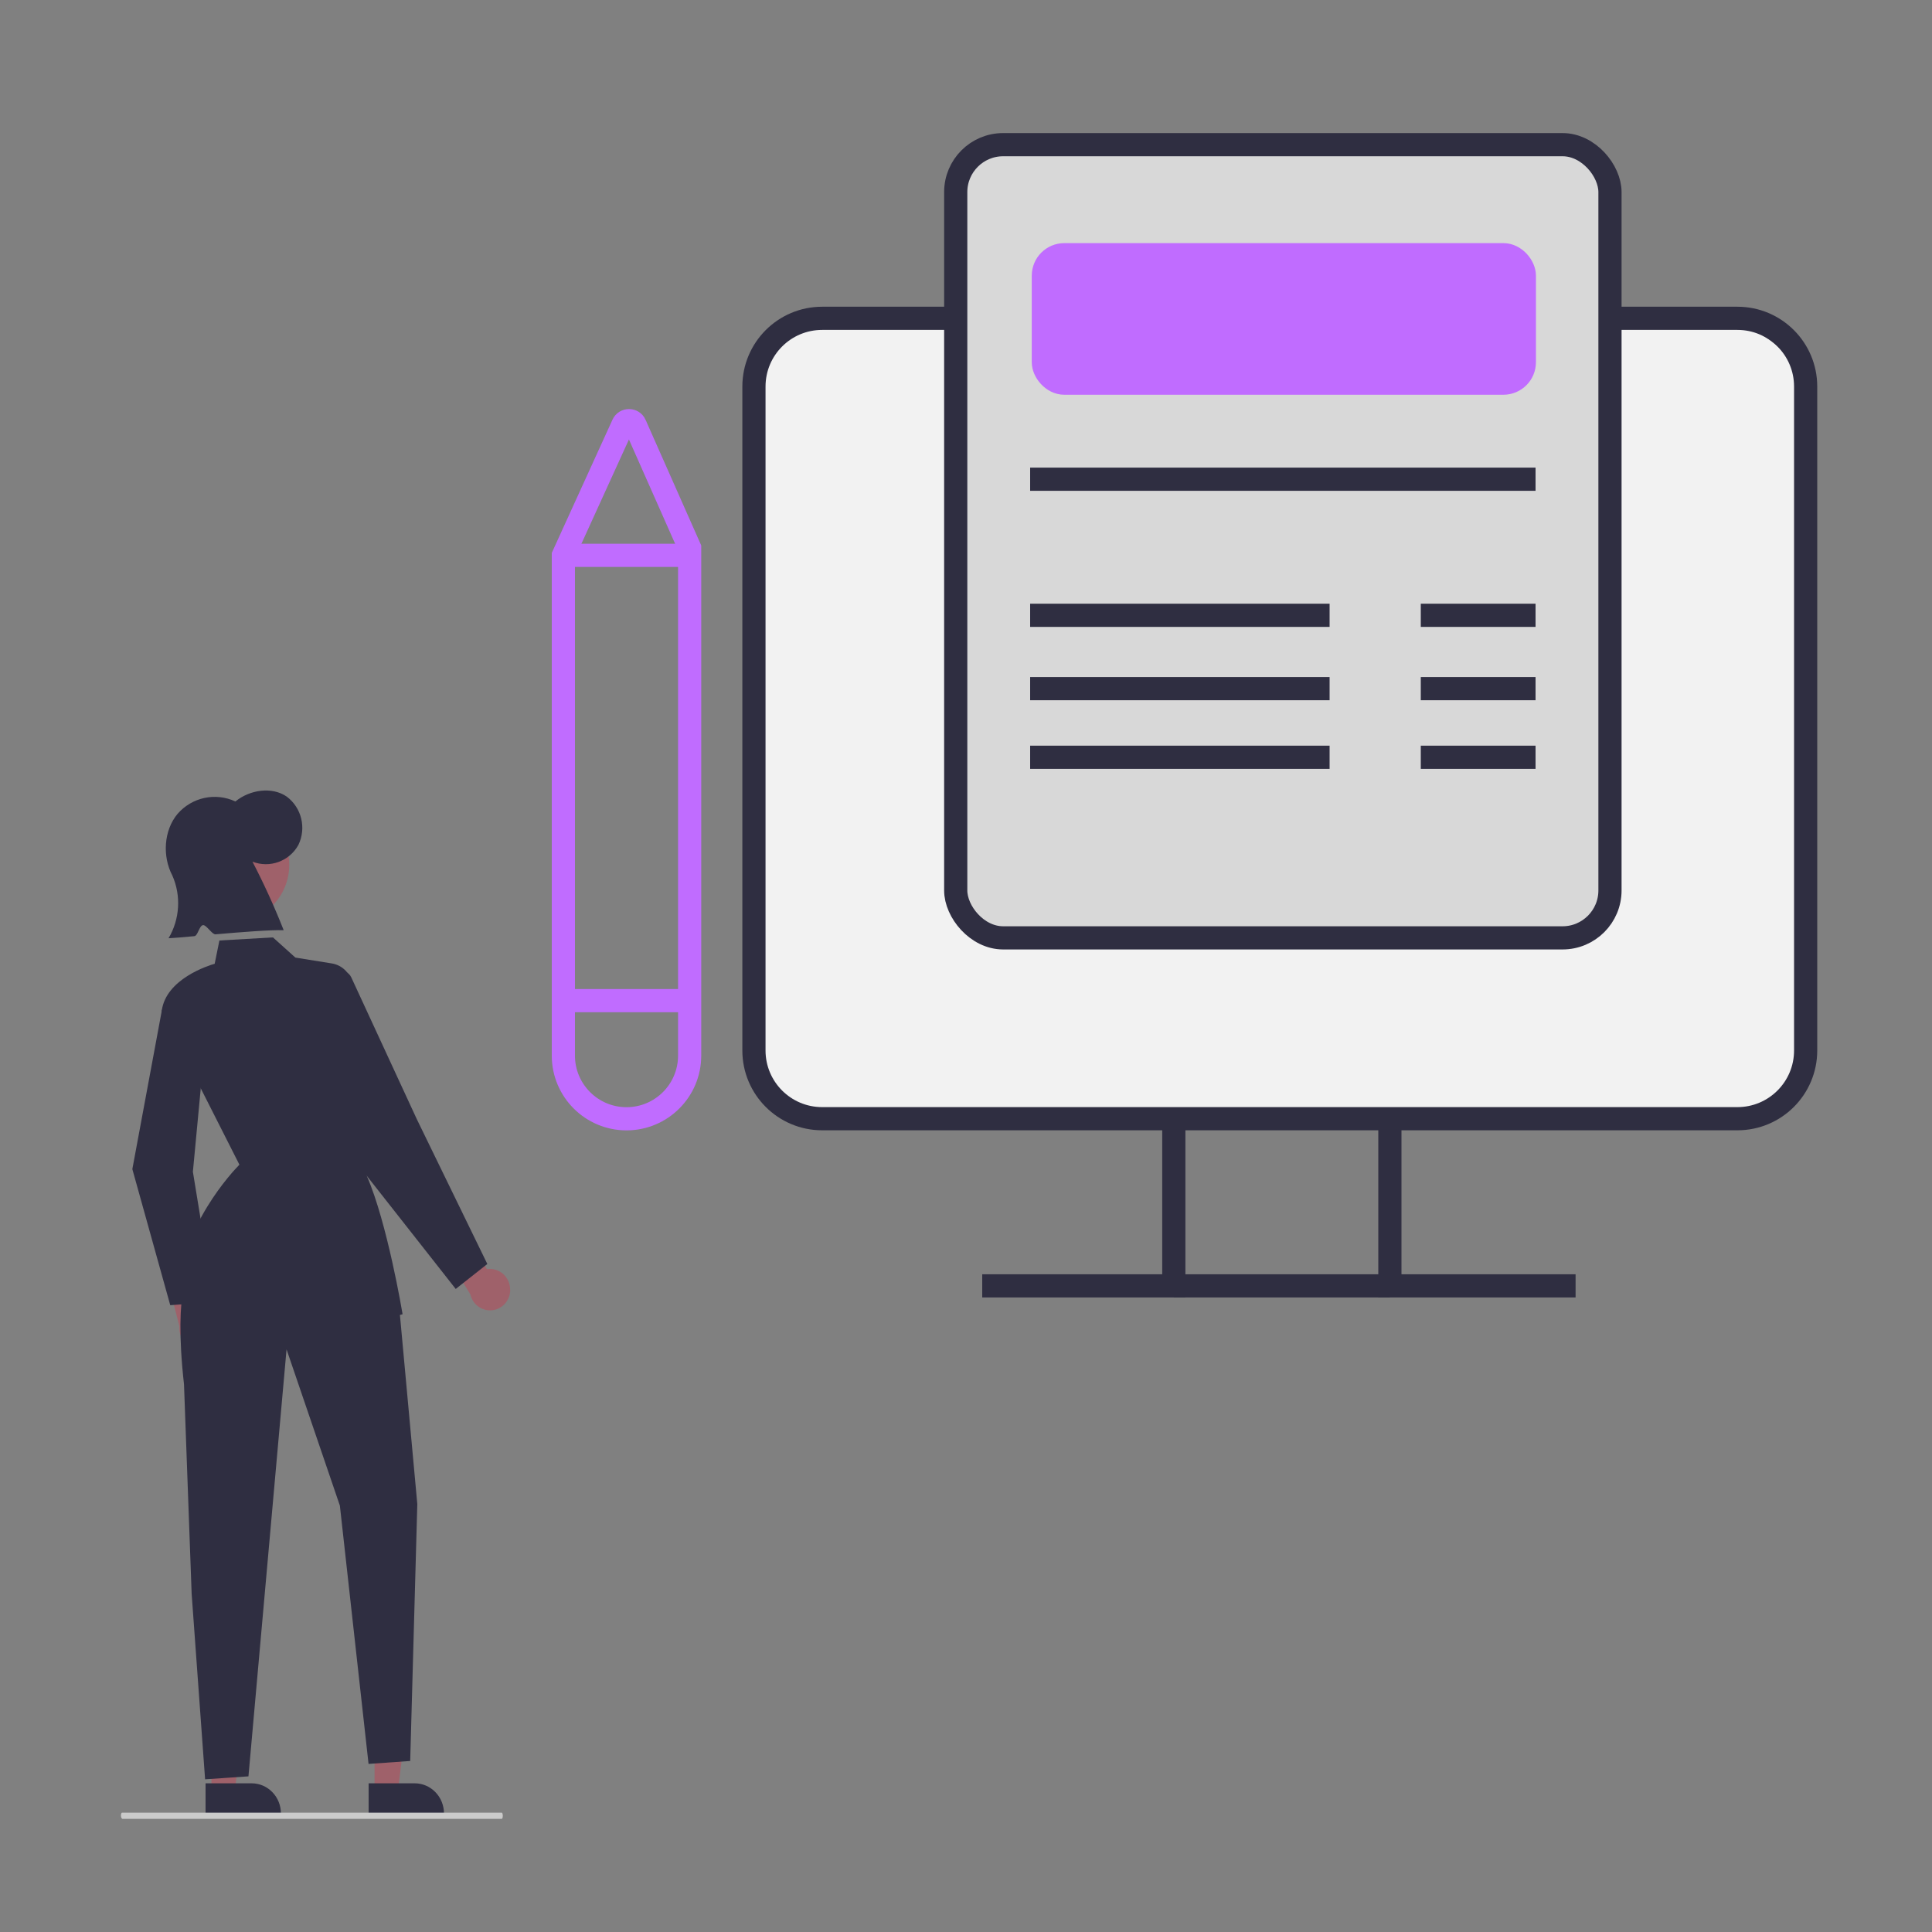 <?xml version="1.0" encoding="UTF-8"?>
<svg id="Layer_1" data-name="Layer 1" xmlns="http://www.w3.org/2000/svg" width="250" height="250" viewBox="0 0 250 250">
  <rect x="0" y="0" width="250" height="250" fill="#808080" stroke="none"/>
  <defs>
    <style>
      .cls-1 {
        fill: #9f616a;
      }

      .cls-1, .cls-2, .cls-3, .cls-4, .cls-5 {
        stroke-width: 0px;
      }

      .cls-2 {
        fill: #f2f2f2;
      }

      .cls-3 {
        fill: #2f2e41;
      }

      .cls-6 {
        fill: #c06cff;
      }

      .cls-6, .cls-7 {
        stroke: #c06cff;
      }

      .cls-6, .cls-7, .cls-8 {
        stroke-miterlimit: 10;
        stroke-width: 3px;
      }

      .cls-7, .cls-8 {
        fill: none;
      }

      .cls-8 {
        stroke: #2f2e41;
      }

      .cls-4 {
        fill: #cbcbcb;
      }

      .cls-5 {
        fill: #d8d8d8;
      }
    </style>
  </defs>
  <rect class="cls-2" x="97.56" y="42.23" width="136.09" height="102.53" rx="9.92" ry="9.92"/>
  <rect class="cls-5" x="113.82" y="27.41" width="104.37" height="84.66" rx="9.92" ry="9.92" transform="translate(96.26 235.73) rotate(-90)"/>
  <path class="cls-1" d="M28.3,172.71c.46-1.4-.27-2.91-1.66-3.39-.13-.05-.27-.08-.42-.1l-1.42-5.91h-3.71l2.13,8.34c-.11,1.22.63,2.37,1.77,2.77,1.37.46,2.84-.29,3.3-1.67,0,0,0-.02,0-.03Z"/>
  <path class="cls-3" d="M22.03,168.89l5.69-.41-2.76-16.85,1.75-18.56-5.75-2.42-3.83,20.61v.04l4.9,17.59h0Z"/>
  <path class="cls-1" d="M66.01,166.91c.02-1.47-1.13-2.69-2.58-2.71-.14,0-.28,0-.42.03l-3.12-5.19-3.53,1.18,4.5,7.26c.31,1.42,1.7,2.33,3.1,2.02,1.2-.26,2.06-1.34,2.06-2.59h0Z"/>
  <polygon class="cls-1" points="48.47 231.78 51.49 231.78 52.94 219.8 48.47 219.8 48.47 231.78"/>
  <path class="cls-3" d="M47.69,234.79h9.76v-.13c0-1.03-.39-2.02-1.11-2.76-.71-.73-1.67-1.14-2.68-1.14h-5.96v4.02h0Z"/>
  <polygon class="cls-1" points="27.36 231.78 30.38 231.78 31.83 219.8 27.36 219.8 27.36 231.78"/>
  <path class="cls-3" d="M26.59,234.79h9.76v-.13c0-1.03-.39-2.02-1.11-2.76-.71-.73-1.67-1.14-2.68-1.14h-5.96v4.02h0Z"/>
  <ellipse class="cls-1" cx="30.24" cy="111.9" rx="7.19" ry="7.38"/>
  <path class="cls-3" d="M32.67,111.5c2.24.87,4.77-.05,5.94-2.16,1.06-2.19.42-4.83-1.52-6.27-1.92-1.31-4.77-.88-6.63.64-2.57-1.2-5.61-.55-7.48,1.6-1.79,2.13-1.99,5.5-.68,7.98,1.16,2.62.97,5.66-.49,8.12.57-.02,1.8-.13,3.34-.27.45-.04.64-1.39,1.13-1.43.43-.04,1.16,1.23,1.61,1.19,3.36-.29,7.12-.59,8.82-.53-1.19-3.02-2.54-5.98-4.04-8.87Z"/>
  <path class="cls-3" d="M24.72,163.89s-2.34,2.47-.91,15.24l.99,27.11,1.74,24,5.61-.38,4.93-55.25,6.9,20.22,3.71,33.42,5.39-.38.92-33.24-2.36-25.69-26.91-5.05h0Z"/>
  <path class="cls-3" d="M47.85,170.48c2.87,0,4.03-.36,4.11-.38l.13-.04-.02-.14c-.02-.12-1.95-11.66-4.59-17.72l-1.86-24.57c-.1-1.49-1.21-2.72-2.67-2.96l-.02.16.02-.16-4.73-.76-2.9-2.61-6.93.4-.61,3.01c-.83.24-6.3,1.96-6.85,6.08v.06l.02.05,10.03,19.81c-.85.86-7.54,7.92-8,16.94v.21l.2-.05s2.16-.42,13.43,1.53c5.21.91,8.83,1.15,11.25,1.15h0Z"/>
  <path class="cls-3" d="M58.97,166.79l4.09-3.23-9.12-18.73-8.49-18.37c-.31-.68-1.11-.99-1.79-.67-.37.17-.64.5-.75.9l-2.1,7.82,6.57,17.54,11.59,14.74h0Z"/>
  <path class="cls-4" d="M15.84,235.36h49.09c.07,0,.13-.17.13-.4s-.06-.4-.13-.4H15.78c-.07,0-.13.17-.13.4s.12.4.2.4h0Z"/>
  <path class="cls-8" d="M209.12,41.19h15.7c4.88,0,8.83,3.95,8.83,8.83v85.91c0,4.88-3.95,8.83-8.83,8.83h-118.43c-4.88,0-8.83-3.95-8.83-8.83V50.02c0-4.88,3.95-8.83,8.83-8.83h16.49"/>
  <polyline class="cls-8" points="151.89 144.76 151.89 166.39 127.1 166.39"/>
  <polyline class="cls-8" points="179.85 144.76 179.85 166.39 203.88 166.39"/>
  <line class="cls-8" x1="151.89" y1="166.39" x2="179.85" y2="166.39"/>
  <rect class="cls-8" x="123.67" y="18.72" width="84.66" height="102.64" rx="6.14" ry="6.14"/>
  <rect class="cls-6" x="135.01" y="32.96" width="62.24" height="16.62" rx="2.71" ry="2.71"/>
  <line class="cls-8" x1="133.3" y1="62.01" x2="198.7" y2="62.01"/>
  <line class="cls-8" x1="133.3" y1="79.62" x2="172.05" y2="79.62"/>
  <line class="cls-8" x1="133.3" y1="89.11" x2="172.05" y2="89.11"/>
  <line class="cls-8" x1="133.3" y1="97.99" x2="172.05" y2="97.99"/>
  <line class="cls-8" x1="183.85" y1="79.62" x2="198.7" y2="79.62"/>
  <line class="cls-8" x1="183.85" y1="89.11" x2="198.7" y2="89.11"/>
  <line class="cls-8" x1="183.85" y1="97.99" x2="198.7" y2="97.99"/>
  <path class="cls-7" d="M82.17,54.94l7.07,15.96v65.7c0,4.51-3.66,8.17-8.17,8.17h0c-4.51,0-8.17-3.66-8.17-8.17v-64.73l7.72-16.94c.3-.67,1.25-.66,1.55,0Z"/>
  <line class="cls-7" x1="72.9" y1="71.86" x2="89.24" y2="71.86"/>
  <line class="cls-7" x1="72.9" y1="129.48" x2="89.24" y2="129.48"/>
</svg>
